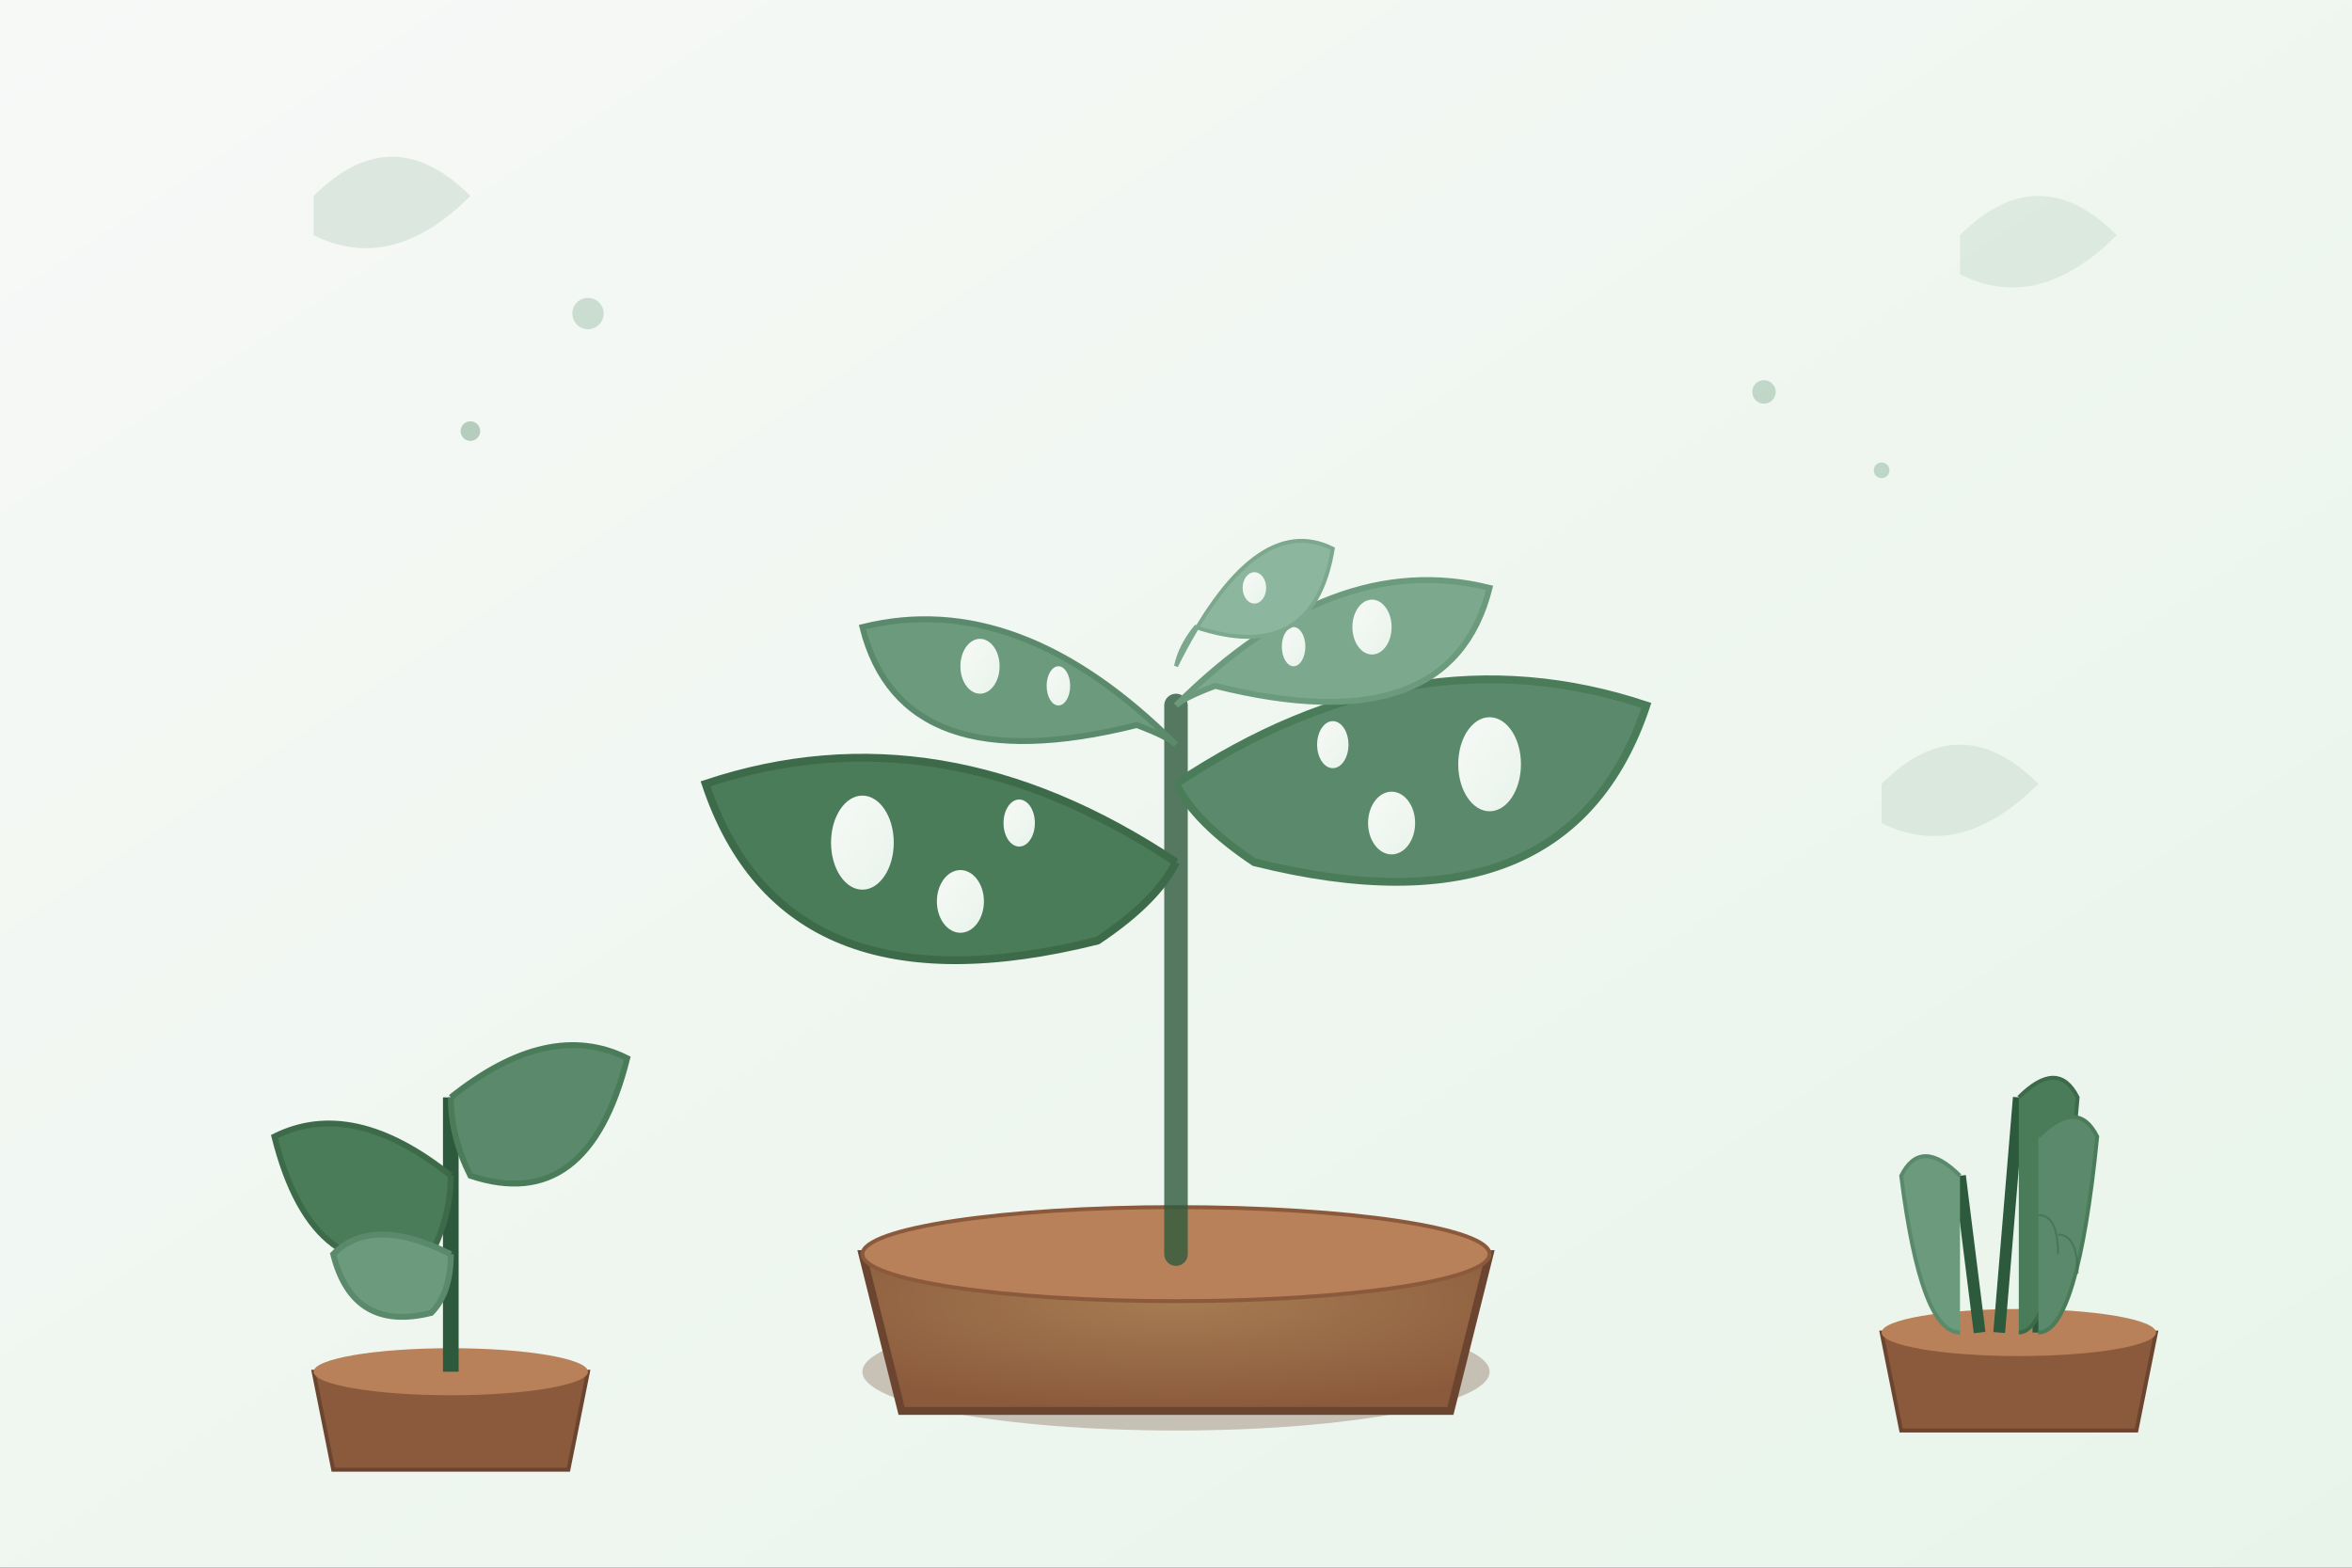 <svg width="600" height="400" viewBox="0 0 600 400" fill="none" xmlns="http://www.w3.org/2000/svg">
  <rect x="0" y="0" width="600" height="400" fill="#333333" stroke="none"/>
  <!-- Background gradient -->
  <defs>
    <linearGradient id="backgroundGrad" x1="0%" y1="0%" x2="100%" y2="100%">
      <stop offset="0%" style="stop-color:#f7f9f7;stop-opacity:1" />
      <stop offset="100%" style="stop-color:#e8f4ea;stop-opacity:1" />
    </linearGradient>
    <radialGradient id="potGrad" cx="50%" cy="30%" r="70%">
      <stop offset="0%" style="stop-color:#a67c52;stop-opacity:1" />
      <stop offset="100%" style="stop-color:#8b5a3c;stop-opacity:1" />
    </radialGradient>
  </defs>
  
  <rect width="600" height="400" fill="url(#backgroundGrad)"/>
  
  <!-- Large decorative pot -->
  <ellipse cx="300" cy="350" rx="80" ry="15" fill="#6b4530" opacity="0.3"/>
  <path d="M220 320 L380 320 L370 360 L230 360 Z" fill="url(#potGrad)" stroke="#6b4530" stroke-width="2"/>
  <ellipse cx="300" cy="320" rx="80" ry="12" fill="#b8815a" stroke="#8b5a3c" stroke-width="1"/>
  
  <!-- Main plant - Monstera Deliciosa style -->
  <g id="mainPlant">
    <!-- Main stem -->
    <path d="M300 320 L300 180" stroke="#2d5a3d" stroke-width="6" stroke-linecap="round" opacity="0.8"/>
    
    <!-- Large leaf 1 (left) -->
    <path d="M300 220 Q240 180 180 200 Q200 260 280 240 Q295 230 300 220" fill="#4a7c59" stroke="#3d6b4a" stroke-width="2"/>
    <!-- Leaf holes (fenestrations) -->
    <ellipse cx="220" cy="215" rx="8" ry="12" fill="url(#backgroundGrad)"/>
    <ellipse cx="245" cy="230" rx="6" ry="8" fill="url(#backgroundGrad)"/>
    <ellipse cx="260" cy="210" rx="4" ry="6" fill="url(#backgroundGrad)"/>
    
    <!-- Large leaf 2 (right) -->
    <path d="M300 200 Q360 160 420 180 Q400 240 320 220 Q305 210 300 200" fill="#5a8a6b" stroke="#4a7c59" stroke-width="2"/>
    <!-- Leaf holes -->
    <ellipse cx="380" cy="195" rx="8" ry="12" fill="url(#backgroundGrad)"/>
    <ellipse cx="355" cy="210" rx="6" ry="8" fill="url(#backgroundGrad)"/>
    <ellipse cx="340" cy="190" rx="4" ry="6" fill="url(#backgroundGrad)"/>
    
    <!-- Medium leaf 3 (top left) -->
    <path d="M300 190 Q260 150 220 160 Q230 200 290 185 Q298 188 300 190" fill="#6b9a7c" stroke="#5a8a6b" stroke-width="1.5"/>
    <ellipse cx="250" cy="170" rx="5" ry="7" fill="url(#backgroundGrad)"/>
    <ellipse cx="270" cy="175" rx="3" ry="5" fill="url(#backgroundGrad)"/>
    
    <!-- Medium leaf 4 (top right) -->
    <path d="M300 180 Q340 140 380 150 Q370 190 310 175 Q302 178 300 180" fill="#7ca88d" stroke="#6b9a7c" stroke-width="1.5"/>
    <ellipse cx="350" cy="160" rx="5" ry="7" fill="url(#backgroundGrad)"/>
    <ellipse cx="330" cy="165" rx="3" ry="5" fill="url(#backgroundGrad)"/>
    
    <!-- Small top leaf -->
    <path d="M300 170 Q320 130 340 140 Q335 170 305 160 Q301 165 300 170" fill="#8db69e" stroke="#7ca88d" stroke-width="1"/>
    <ellipse cx="320" cy="150" rx="3" ry="4" fill="url(#backgroundGrad)"/>
  </g>
  
  <!-- Secondary smaller plants -->
  <g id="plant2">
    <!-- Small pot -->
    <path d="M480 340 L550 340 L545 365 L485 365 Z" fill="#8b5a3c" stroke="#6b4530" stroke-width="1"/>
    <ellipse cx="515" cy="340" rx="35" ry="6" fill="#b8815a"/>
    
    <!-- Snake plant style -->
    <path d="M510 340 L515 280" stroke="#2d5a3d" stroke-width="3"/>
    <path d="M520 340 L520 290" stroke="#2d5a3d" stroke-width="3"/>
    <path d="M505 340 L500 300" stroke="#2d5a3d" stroke-width="3"/>
    
    <!-- Leaves -->
    <path d="M515 280 Q525 270 530 280 Q525 340 515 340" fill="#4a7c59" stroke="#3d6b4a" stroke-width="1"/>
    <path d="M520 290 Q530 280 535 290 Q530 340 520 340" fill="#5a8a6b" stroke="#4a7c59" stroke-width="1"/>
    <path d="M500 300 Q490 290 485 300 Q490 340 500 340" fill="#6b9a7c" stroke="#5a8a6b" stroke-width="1"/>
    
    <!-- Leaf patterns -->
    <path d="M520 310 Q525 310 525 320" stroke="#3d6b4a" stroke-width="0.5" opacity="0.6"/>
    <path d="M525 315 Q530 315 530 325" stroke="#3d6b4a" stroke-width="0.5" opacity="0.6"/>
  </g>
  
  <g id="plant3">
    <!-- Small pot -->
    <path d="M80 350 L150 350 L145 375 L85 375 Z" fill="#8b5a3c" stroke="#6b4530" stroke-width="1"/>
    <ellipse cx="115" cy="350" rx="35" ry="6" fill="#b8815a"/>
    
    <!-- Fiddle leaf fig style -->
    <path d="M115 350 L115 280" stroke="#2d5a3d" stroke-width="4"/>
    
    <!-- Large fiddle leaves -->
    <path d="M115 300 Q90 280 70 290 Q80 330 110 320 Q115 310 115 300" fill="#4a7c59" stroke="#3d6b4a" stroke-width="1.5"/>
    <path d="M115 280 Q140 260 160 270 Q150 310 120 300 Q115 290 115 280" fill="#5a8a6b" stroke="#4a7c59" stroke-width="1.5"/>
    <path d="M115 320 Q95 310 85 320 Q90 340 110 335 Q115 330 115 320" fill="#6b9a7c" stroke="#5a8a6b" stroke-width="1.5"/>
  </g>
  
  <!-- Floating decorative elements -->
  <circle cx="450" cy="100" r="3" fill="#7ca88d" opacity="0.4"/>
  <circle cx="480" cy="120" r="2" fill="#8db69e" opacity="0.5"/>
  <circle cx="150" cy="80" r="4" fill="#6b9a7c" opacity="0.3"/>
  <circle cx="120" cy="110" r="2.5" fill="#5a8a6b" opacity="0.4"/>
  
  <!-- Decorative leaf shapes in background -->
  <path d="M500 60 Q520 40 540 60 Q520 80 500 70" fill="#8db69e" opacity="0.2"/>
  <path d="M80 50 Q100 30 120 50 Q100 70 80 60" fill="#7ca88d" opacity="0.2"/>
  <path d="M480 200 Q500 180 520 200 Q500 220 480 210" fill="#6b9a7c" opacity="0.15"/>
</svg>
